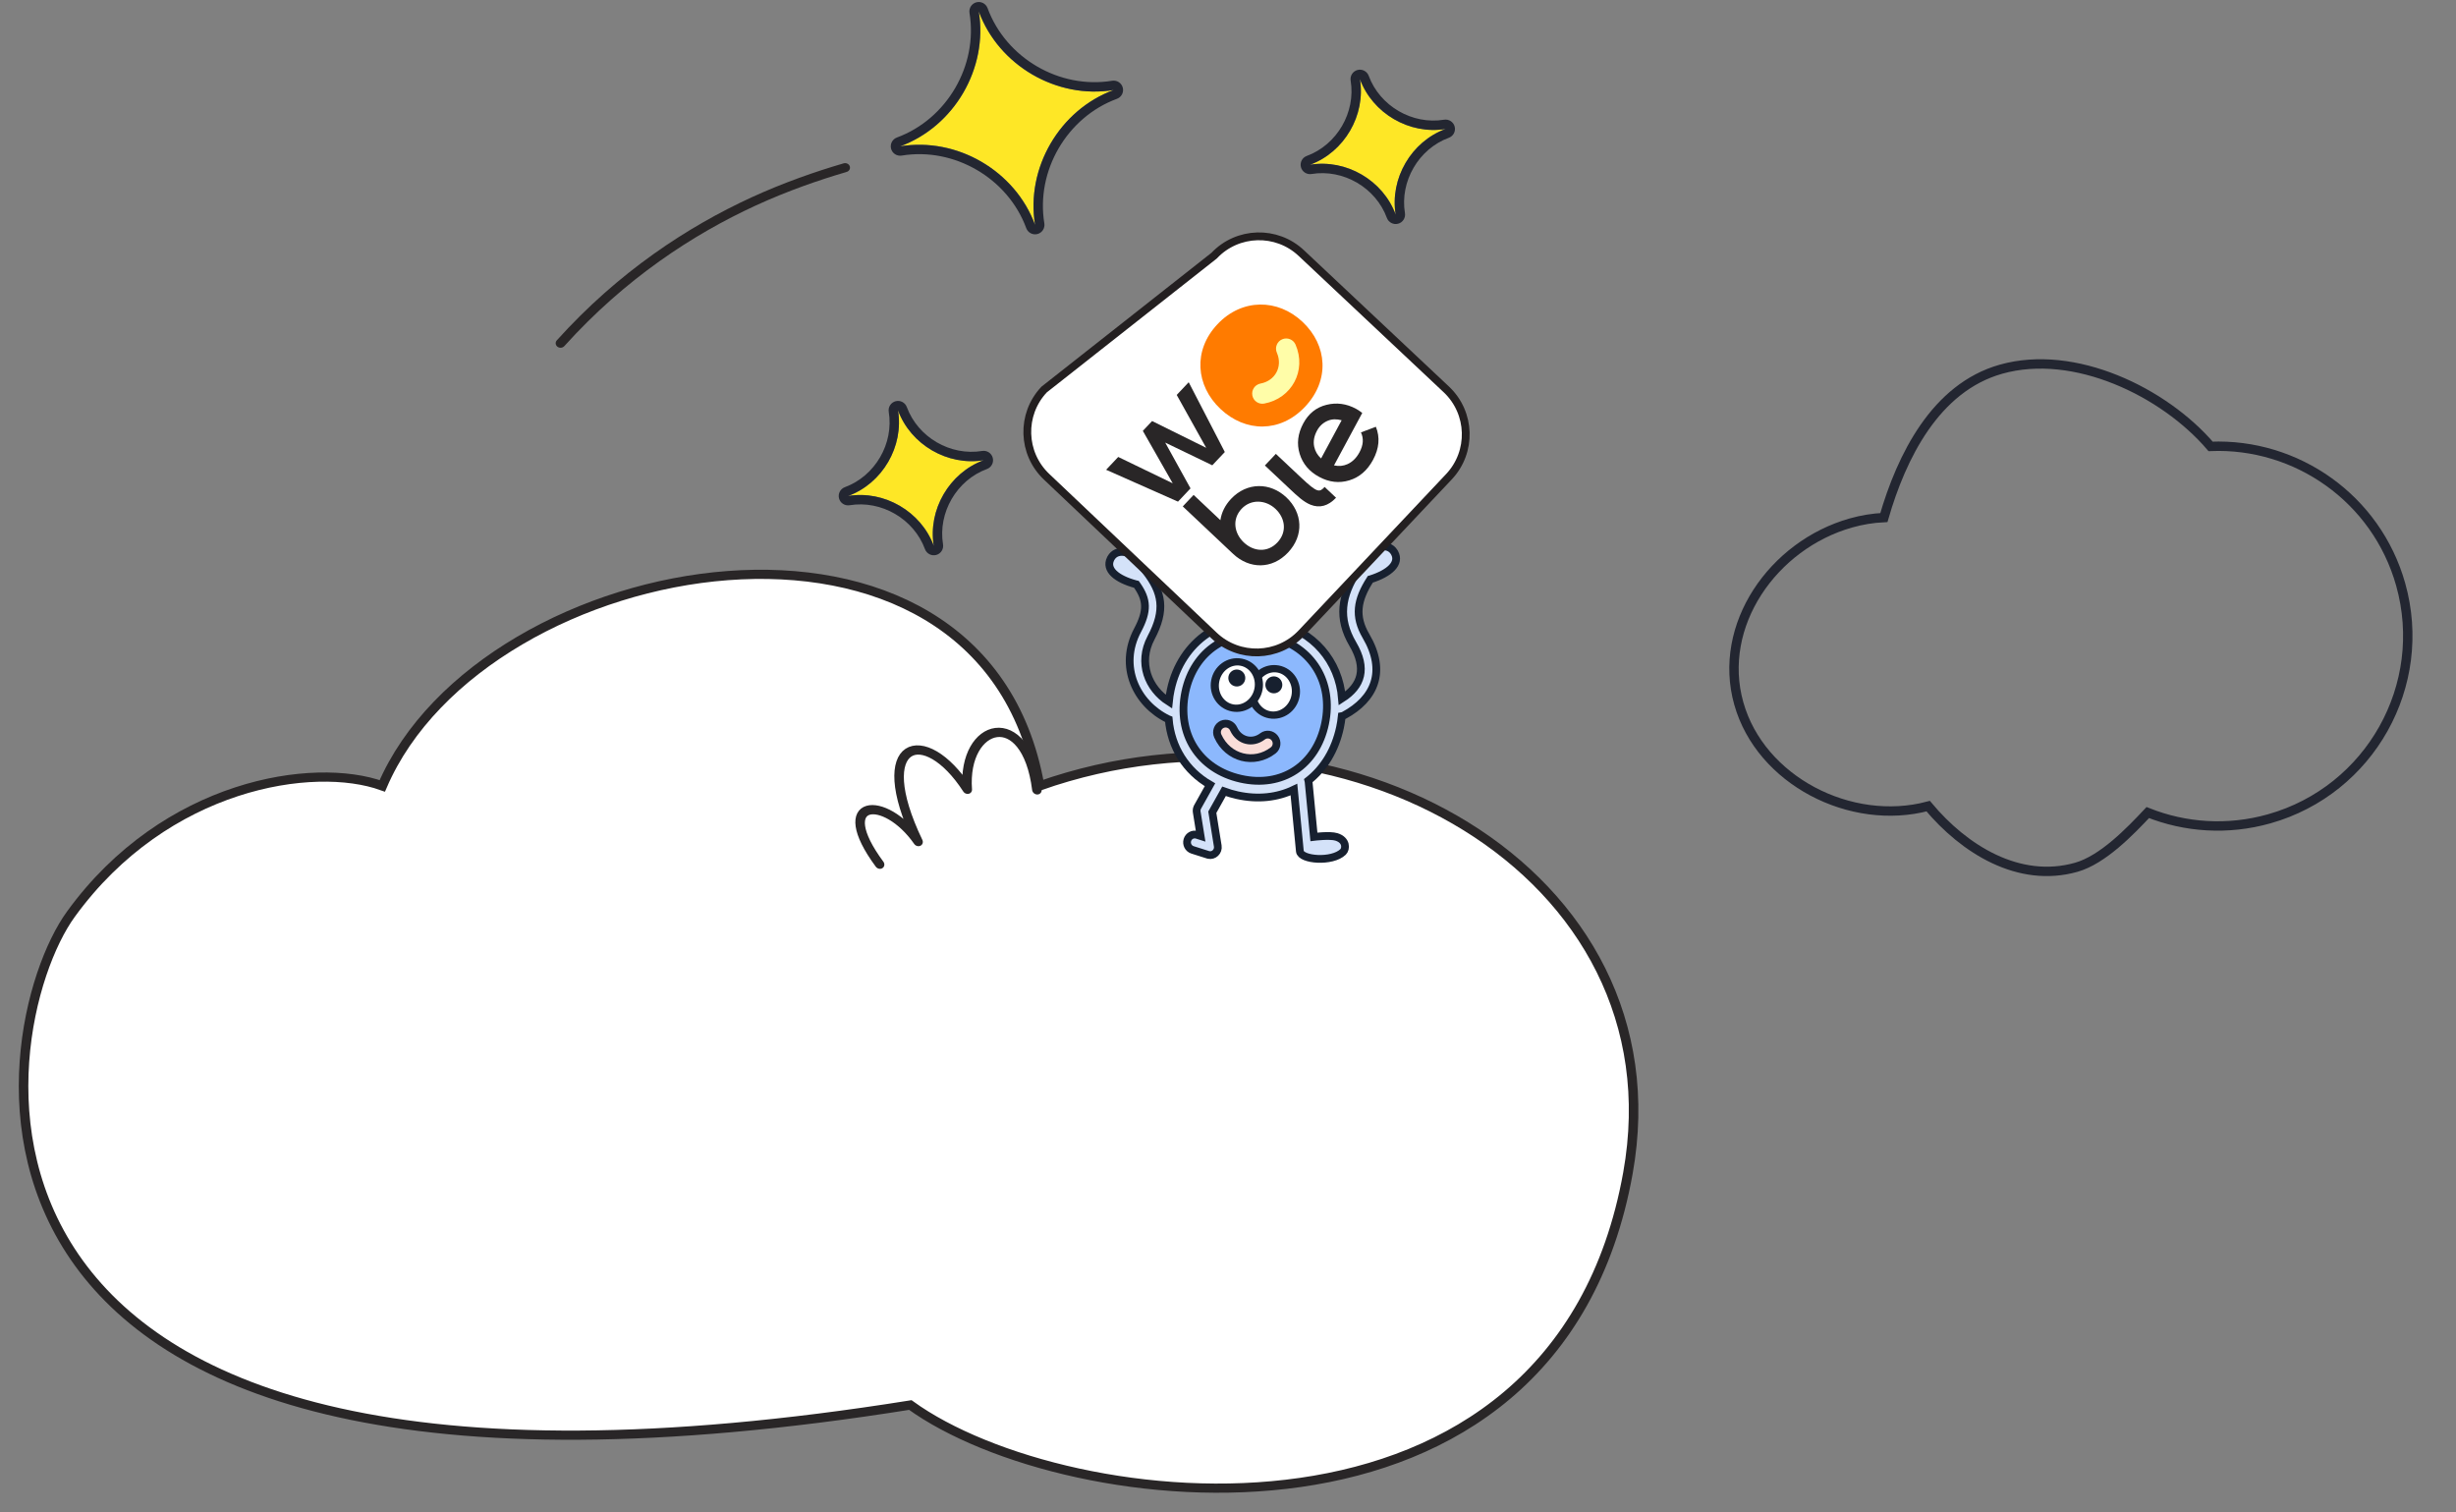 <svg style="fill-rule:evenodd;clip-rule:evenodd;" xml:space="preserve" xmlns:xlink="http://www.w3.org/1999/xlink" xmlns="http://www.w3.org/2000/svg" version="1.1" viewBox="0 0 1090 671" height="100%" width="100%">
    <rect x="0" y="0" width="1090" height="671" fill="#808080" stroke="none"/>
    <g transform="matrix(1,0,0,1,-929.437,-2030.46)">
        <g>
            <g>
                <g transform="matrix(0.219,0,0,0.571,12.552,1271.25)">
                    <g transform="matrix(-57.561,0.069,0.167,20.384,20289.1,-528.435)">
                        <g transform="matrix(0.959,-1.54074e-33,7.80626e-18,1,216.796,102.389)">
                            <path style="fill:white;stroke:rgb(41,38,39);stroke-width:0.35px;" d="M27.838,17.904C29.896,5.532 48.214,8.821 51.969,17.826C54.484,16.876 59.922,17.711 63.416,22.679C66.46,27.007 69.953,47.556 32.656,41.495C26.952,45.806 8.983,48.097 6.285,32.738C4.259,21.202 16.849,13.925 27.838,17.904Z"></path>
                        </g>
                        <g transform="matrix(0.136,0.005,-0.005,0.136,-8822.63,-3764.68)">
                            <path style="fill:none;stroke:rgb(41,38,39);stroke-width:2.53px;stroke-linecap:round;stroke-linejoin:round;" d="M67664.9,25904.8C67672.2,25906.8 67680.4,25909.5 67688.9,25913.3C67705.6,25920.8 67723.8,25932.6 67740.4,25951"></path>
                        </g>
                    </g>
                    <g transform="matrix(-1.404,0.746,2.125,0.585,45659.3,-64793.8)">
                        <path style="fill:white;stroke:rgb(41,38,39);stroke-width:7.58px;stroke-linecap:round;stroke-linejoin:round;" d="M68627.5,26664.9C68606.4,26604.6 68576.6,26636.1 68593,26678.8C68547.4,26602.3 68508.6,26629.3 68532.9,26686C68489.4,26652.5 68445.8,26684.7 68499,26730"></path>
                    </g>
                </g>
                <g transform="matrix(3.441,0,0,3.441,265.281,1768.26)" id="wobie-fav-mit-wobie">
                    <g transform="matrix(1,-0.021,0.021,1,354.971,167.026)" id="wobie-blue">
                        <g transform="matrix(1,0,0,1,-19.5,-21)">
                            <clipPath id="_clip1">
                                <rect height="42" width="39" y="0" x="0"></rect>
                            </clipPath>
                            <g clip-path="url(#_clip1)">
                                <g transform="matrix(-1,0,0,1,38,1)">
                                    <path style="fill:rgb(212,226,249);fill-rule:nonzero;stroke:rgb(23,32,47);stroke-width:1px;" d="M33.196,1.319C34.131,-0.115 36.02,-0.501 36.765,0.769L36.817,0.863C37.525,2.228 36.119,3.476 33.632,4.203L33.555,4.221L33.473,4.342C32.219,6.229 32.138,7.65 33.534,10.149C36.11,14.757 33.86,19.623 29.843,21.677C29.814,21.692 29.784,21.705 29.754,21.717C29.521,25.307 27.677,28.401 24.612,30.254L26.265,33.07L26.311,33.157C26.394,33.336 26.424,33.536 26.396,33.734L25.963,36.835L26.423,36.678C26.942,36.502 27.502,36.788 27.675,37.319C27.848,37.849 27.568,38.422 27.049,38.599L25.069,39.273L24.989,39.297C24.319,39.465 23.676,38.886 23.777,38.17L24.388,33.803L22.822,31.137C22.285,31.348 21.721,31.527 21.131,31.671C18.461,32.322 15.943,32.076 13.804,31.102L13.206,39.066C13.12,40.199 9.072,40.613 7.638,39.273C7.235,38.897 7.121,37.763 8.453,37.319C9.29,37.039 11.356,37.255 11.356,37.255L11.892,30.139C11.896,30.084 11.904,30.031 11.916,29.979C9.885,28.45 8.381,26.127 7.696,23.222C7.581,22.733 7.495,22.248 7.435,21.768C7.342,21.754 7.247,21.723 7.157,21.677C3.144,19.625 1.525,16.107 4.101,11.498C5.545,8.914 5.151,6.825 3.402,4.225L3.391,4.208L3.368,4.203C0.881,3.476 -0.525,2.228 0.183,0.863L0.235,0.769C0.98,-0.501 2.869,-0.115 3.804,1.319C3.961,1.56 4.805,2.739 5.033,3.078C7.168,6.253 7.71,9.12 5.819,12.503C4.032,15.7 4.801,17.919 7.36,19.485C7.65,14.666 10.817,10.69 15.898,9.451L16.118,9.399C22.363,7.992 27.935,11.626 29.419,17.921C29.539,18.431 29.629,18.937 29.689,19.437C32.31,17.684 33.593,14.334 31.816,11.153C29.83,7.601 30.238,5.312 32.322,2.517L32.433,2.369C32.483,2.303 32.541,2.225 32.598,2.15L32.748,1.95L32.797,1.885C32.963,1.66 33.088,1.484 33.196,1.319Z"></path>
                                    <g transform="matrix(0.966,0.259,-0.259,0.966,10.558,6.385)">
                                        <g transform="matrix(0.966,-0.259,0.259,0.966,-2.59,3.338)">
                                            <path style="fill:rgb(140,184,253);fill-rule:nonzero;stroke:rgb(23,32,47);stroke-width:1px;" d="M9.01,2.441C3.866,3.827 1.204,8.496 2.416,13.736C3.652,19.08 8.114,21.944 13.447,20.62C18.822,19.285 21.578,14.626 20.344,9.289C19.123,4.01 14.505,1.074 9.226,2.385L9.01,2.441Z"></path>
                                        </g>
                                        <g transform="matrix(-0.866,-0.5,0.5,-0.866,17.943,34.824)">
                                            <path style="fill:rgb(250,222,217);fill-rule:nonzero;stroke:rgb(23,32,47);stroke-width:1px;" d="M14.973,11.435C15.585,11.342 16.161,11.769 16.26,12.389C16.358,13.002 15.951,13.574 15.35,13.675L15.331,13.678C13.719,13.922 12.836,15.44 13.431,16.998L13.45,17.045C13.684,17.628 13.408,18.286 12.835,18.516C12.261,18.745 11.606,18.459 11.372,17.876C10.191,14.935 11.93,11.895 14.973,11.435Z"></path>
                                        </g>
                                        <g transform="matrix(-0.745,0.667,0.667,0.745,14.053,-5.744)">
                                            <g transform="matrix(1,0,0,1,4.686,-1.269)">
                                                <g transform="matrix(1.097,-0.294,0.259,0.966,-16.216,-3.163)">
                                                    <ellipse style="fill:white;stroke:rgb(23,32,47);stroke-width:0.93px;stroke-linecap:round;stroke-linejoin:round;stroke-miterlimit:1.5;" ry="3" rx="2.5" cy="19" cx="19.5"></ellipse>
                                                </g>
                                                <g transform="matrix(0.845,-0.226,0.232,0.864,-12.527,-4.142)">
                                                    <ellipse style="fill:rgb(23,32,47);" ry="1.222" rx="1.25" cy="20.222" cx="20.75"></ellipse>
                                                </g>
                                            </g>
                                            <g>
                                                <g transform="matrix(1.097,-0.294,0.259,0.966,-16.216,-3.163)">
                                                    <ellipse style="fill:white;stroke:rgb(23,32,47);stroke-width:0.93px;stroke-linecap:round;stroke-linejoin:round;stroke-miterlimit:1.5;" ry="3" rx="2.5" cy="19" cx="19.5"></ellipse>
                                                </g>
                                                <g transform="matrix(0.845,-0.226,0.232,0.864,-12.527,-4.142)">
                                                    <ellipse style="fill:rgb(23,32,47);" ry="1.222" rx="1.25" cy="20.222" cx="20.75"></ellipse>
                                                </g>
                                            </g>
                                        </g>
                                    </g>
                                </g>
                            </g>
                        </g>
                    </g>
                    <g transform="matrix(0.599,-0.635,0.635,0.599,323.039,133.709)">
                        <g>
                            <path style="fill:white;stroke:rgb(35,31,32);stroke-width:1.15px;" d="M50.448,11.972C50.448,6.937 46.36,2.849 41.325,2.849L9.706,-1.848C4.671,-1.848 0.584,2.239 0.584,7.274L0.5,41.377C0.5,46.412 4.588,50.5 9.623,50.5L41.377,50.5C46.412,50.5 50.5,46.412 50.5,41.377L50.448,11.972Z"></path>
                            <rect style="fill:none;" height="51" width="51" y="0" x="0"></rect>
                            <g transform="matrix(1,0,0,1,7.371,10.16)">
                                <g transform="matrix(1,0,0,1,0,2.79)">
                                    <path style="fill:rgb(41,38,39);" d="M3.862,10.957L6.556,10.957L8.912,3.592L11.246,10.957L13.941,10.957L17.78,0L15.2,0L12.505,8.53C12.304,7.872 9.902,0.01 9.902,0.01L9.899,0L7.904,0L5.298,8.53L2.603,0L0,0L3.862,10.957Z"></path>
                                </g>
                                <g transform="matrix(1,0,0,1,18.129,0)">
                                    <path style="fill:rgb(255,123,0);" d="M8.805,0C3.501,0 0,3.882 0,8.908C0,13.968 3.467,17.78 8.805,17.78C14.179,17.78 17.681,13.968 17.681,8.908C17.681,3.882 14.075,0 8.805,0"></path>
                                    <g transform="matrix(-0.707,-0.707,0.707,-0.707,8.713,25.589)">
                                        <path style="fill:rgb(255,253,168);fill-rule:nonzero;" d="M11.471,6.237C12.292,6.109 13.061,6.671 13.189,7.493C13.315,8.306 12.765,9.068 11.958,9.207L11.933,9.211C9.769,9.548 8.572,11.571 9.358,13.633L9.382,13.695C9.692,14.467 9.317,15.343 8.545,15.652C7.774,15.961 6.898,15.586 6.589,14.815C5.03,10.921 7.386,6.872 11.471,6.237Z"></path>
                                    </g>
                                </g>
                                <g transform="matrix(1,0,0,1,3.835,14.742)">
                                    <g transform="matrix(1,0,0,1,12.72,4.675)">
                                        <path style="fill:rgb(41,38,39);" d="M2.37,5.099L2.361,0L0,0L0.009,5.099C0.009,6.575 0.009,7.85 0.412,8.879C0.942,10.233 2.066,10.92 3.752,10.92L3.752,8.598C2.633,8.598 2.37,8.47 2.37,5.099"></path>
                                    </g>
                                    <path style="fill:rgb(41,38,39);" d="M5.713,13.823C3.599,13.823 2.317,12.2 2.317,10.217C2.317,8.255 3.599,6.565 5.713,6.565C7.738,6.565 9.133,8.255 9.133,10.217C9.133,12.2 7.851,13.823 5.713,13.823M5.713,4.424C4.394,4.424 3.247,4.796 2.334,5.438L2.334,0L0,0L0,10.265L0.001,10.265C0.023,13.532 2.266,15.987 5.713,15.987C9.2,15.987 11.472,13.508 11.472,10.217C11.472,6.948 9.133,4.424 5.713,4.424M28.135,12.681L26.017,11.647C25.653,12.581 24.888,13.195 23.732,13.505C22.825,13.749 22,13.724 21.255,13.424C20.62,13.167 20.116,12.723 19.741,12.096L28.239,9.816L28.212,9.573C28.179,9.276 28.126,8.993 28.054,8.722C27.639,7.174 26.784,5.984 25.491,5.151C24.19,4.313 22.744,4.104 21.154,4.531C19.484,4.979 18.269,5.881 17.504,7.23C16.739,8.58 16.568,10.058 16.999,11.666C17.433,13.289 18.331,14.485 19.688,15.258C21.042,16.029 22.574,16.191 24.284,15.732C26.151,15.231 27.433,14.212 28.135,12.681ZM21.747,6.747C22.502,6.544 23.226,6.596 23.916,6.904C24.521,7.175 25.001,7.657 25.364,8.343L19.171,10.005C19.161,9.282 19.349,8.638 19.738,8.075C20.188,7.424 20.86,6.985 21.747,6.747Z"></path>
                                </g>
                            </g>
                        </g>
                    </g>
                </g>
            </g>
            <g transform="matrix(0.967,-0.255,0.255,0.967,-340.57,423.722)">
                <path style="fill:rgb(254,231,38);" d="M1237,1993C1239.41,2018.48 1260.52,2039.59 1286,2042C1260.52,2044.41 1239.41,2065.52 1237,2091C1234.59,2065.52 1213.48,2044.41 1188,2042C1213.48,2039.59 1234.59,2018.48 1237,1993Z"></path>
                <path style="fill:rgb(35,38,49);" d="M1241.15,1992.61C1240.94,1990.47 1239.15,1988.83 1237,1988.83C1234.85,1988.83 1233.06,1990.47 1232.85,1992.61C1230.62,2016.13 1211.13,2035.62 1187.61,2037.85C1185.47,2038.06 1183.83,2039.85 1183.83,2042C1183.83,2044.15 1185.47,2045.94 1187.61,2046.15C1211.13,2048.38 1230.62,2067.87 1232.85,2091.39C1233.06,2093.53 1234.85,2095.17 1237,2095.17C1239.15,2095.17 1240.94,2093.53 1241.15,2091.39C1243.38,2067.87 1262.87,2048.38 1286.39,2046.15C1288.53,2045.94 1290.17,2044.15 1290.17,2042C1290.17,2039.85 1288.53,2038.06 1286.39,2037.85C1262.87,2035.62 1243.38,2016.13 1241.15,1992.61ZM1237,1993C1239.41,2018.48 1260.52,2039.59 1286,2042C1260.52,2044.41 1239.41,2065.52 1237,2091C1234.59,2065.52 1213.48,2044.41 1188,2042C1213.48,2039.59 1234.59,2018.48 1237,1993Z"></path>
            </g>
            <g transform="matrix(0.614,-0.162,0.162,0.614,450.597,1042.24)">
                <path style="fill:rgb(254,231,38);" d="M1237,1993C1239.41,2018.48 1260.52,2039.59 1286,2042C1260.52,2044.41 1239.41,2065.52 1237,2091C1234.59,2065.52 1213.48,2044.41 1188,2042C1213.48,2039.59 1234.59,2018.48 1237,1993Z"></path>
                <path style="fill:rgb(35,38,49);" d="M1243.53,1992.38C1243.21,1989.01 1240.38,1986.44 1237,1986.44C1233.62,1986.44 1230.79,1989.01 1230.47,1992.38C1228.34,2014.78 1209.78,2033.34 1187.38,2035.47C1184.01,2035.79 1181.44,2038.62 1181.44,2042C1181.44,2045.38 1184.01,2048.21 1187.38,2048.53C1209.78,2050.66 1228.34,2069.22 1230.47,2091.62C1230.79,2094.99 1233.62,2097.56 1237,2097.56C1240.38,2097.56 1243.21,2094.99 1243.53,2091.62C1245.66,2069.22 1264.22,2050.66 1286.62,2048.53C1289.99,2048.21 1292.56,2045.38 1292.56,2042C1292.56,2038.62 1289.99,2035.79 1286.62,2035.47C1264.22,2033.34 1245.66,2014.78 1243.53,1992.38ZM1237,1993C1239.41,2018.48 1260.52,2039.59 1286,2042C1260.52,2044.41 1239.41,2065.52 1237,2091C1234.59,2065.52 1213.48,2044.41 1188,2042C1213.48,2039.59 1234.59,2018.48 1237,1993Z"></path>
            </g>
            <g transform="matrix(0.614,-0.162,0.162,0.614,245.597,1189.24)">
                <path style="fill:rgb(254,231,38);" d="M1237,1993C1239.41,2018.48 1260.52,2039.59 1286,2042C1260.52,2044.41 1239.41,2065.52 1237,2091C1234.59,2065.52 1213.48,2044.41 1188,2042C1213.48,2039.59 1234.59,2018.48 1237,1993Z"></path>
                <path style="fill:rgb(35,38,49);" d="M1243.53,1992.38C1243.21,1989.01 1240.38,1986.44 1237,1986.44C1233.62,1986.44 1230.79,1989.01 1230.47,1992.38C1228.34,2014.78 1209.78,2033.34 1187.38,2035.47C1184.01,2035.79 1181.44,2038.62 1181.44,2042C1181.44,2045.38 1184.01,2048.21 1187.38,2048.53C1209.78,2050.66 1228.34,2069.22 1230.47,2091.62C1230.79,2094.99 1233.62,2097.56 1237,2097.56C1240.38,2097.56 1243.21,2094.99 1243.53,2091.62C1245.66,2069.22 1264.22,2050.66 1286.62,2048.53C1289.99,2048.21 1292.56,2045.38 1292.56,2042C1292.56,2038.62 1289.99,2035.79 1286.62,2035.47C1264.22,2033.34 1245.66,2014.78 1243.53,1992.38ZM1237,1993C1239.41,2018.48 1260.52,2039.59 1286,2042C1260.52,2044.41 1239.41,2065.52 1237,2091C1234.59,2065.52 1213.48,2044.41 1188,2042C1213.48,2039.59 1234.59,2018.48 1237,1993Z"></path>
            </g>
            <g transform="matrix(2.815,0,0,-2.815,1699,2415.68)">
                <path style="fill:none;fill-rule:nonzero;stroke:rgb(35,38,49);stroke-width:1.48px;stroke-miterlimit:10;" d="M23.633,55.251C21.908,55.168 20.167,54.89 18.435,54.399C6.139,50.919 -2.704,38.24 0.757,25.947C4.184,13.774 18.432,6.513 30.615,9.757C36.281,2.972 44.902,-2.445 53.962,0.119C58.152,1.305 62.455,5.782 65.238,8.744C71.136,6.398 77.828,5.904 84.409,7.767C100.307,12.266 109.581,28.823 105.107,44.716C101.284,58.295 88.654,67.024 75.144,66.473C67.797,75.054 53.67,81.916 42.081,78.636C31.752,75.713 26.415,64.865 23.633,55.251Z"></path>
            </g>
        </g>
    </g>
</svg>
